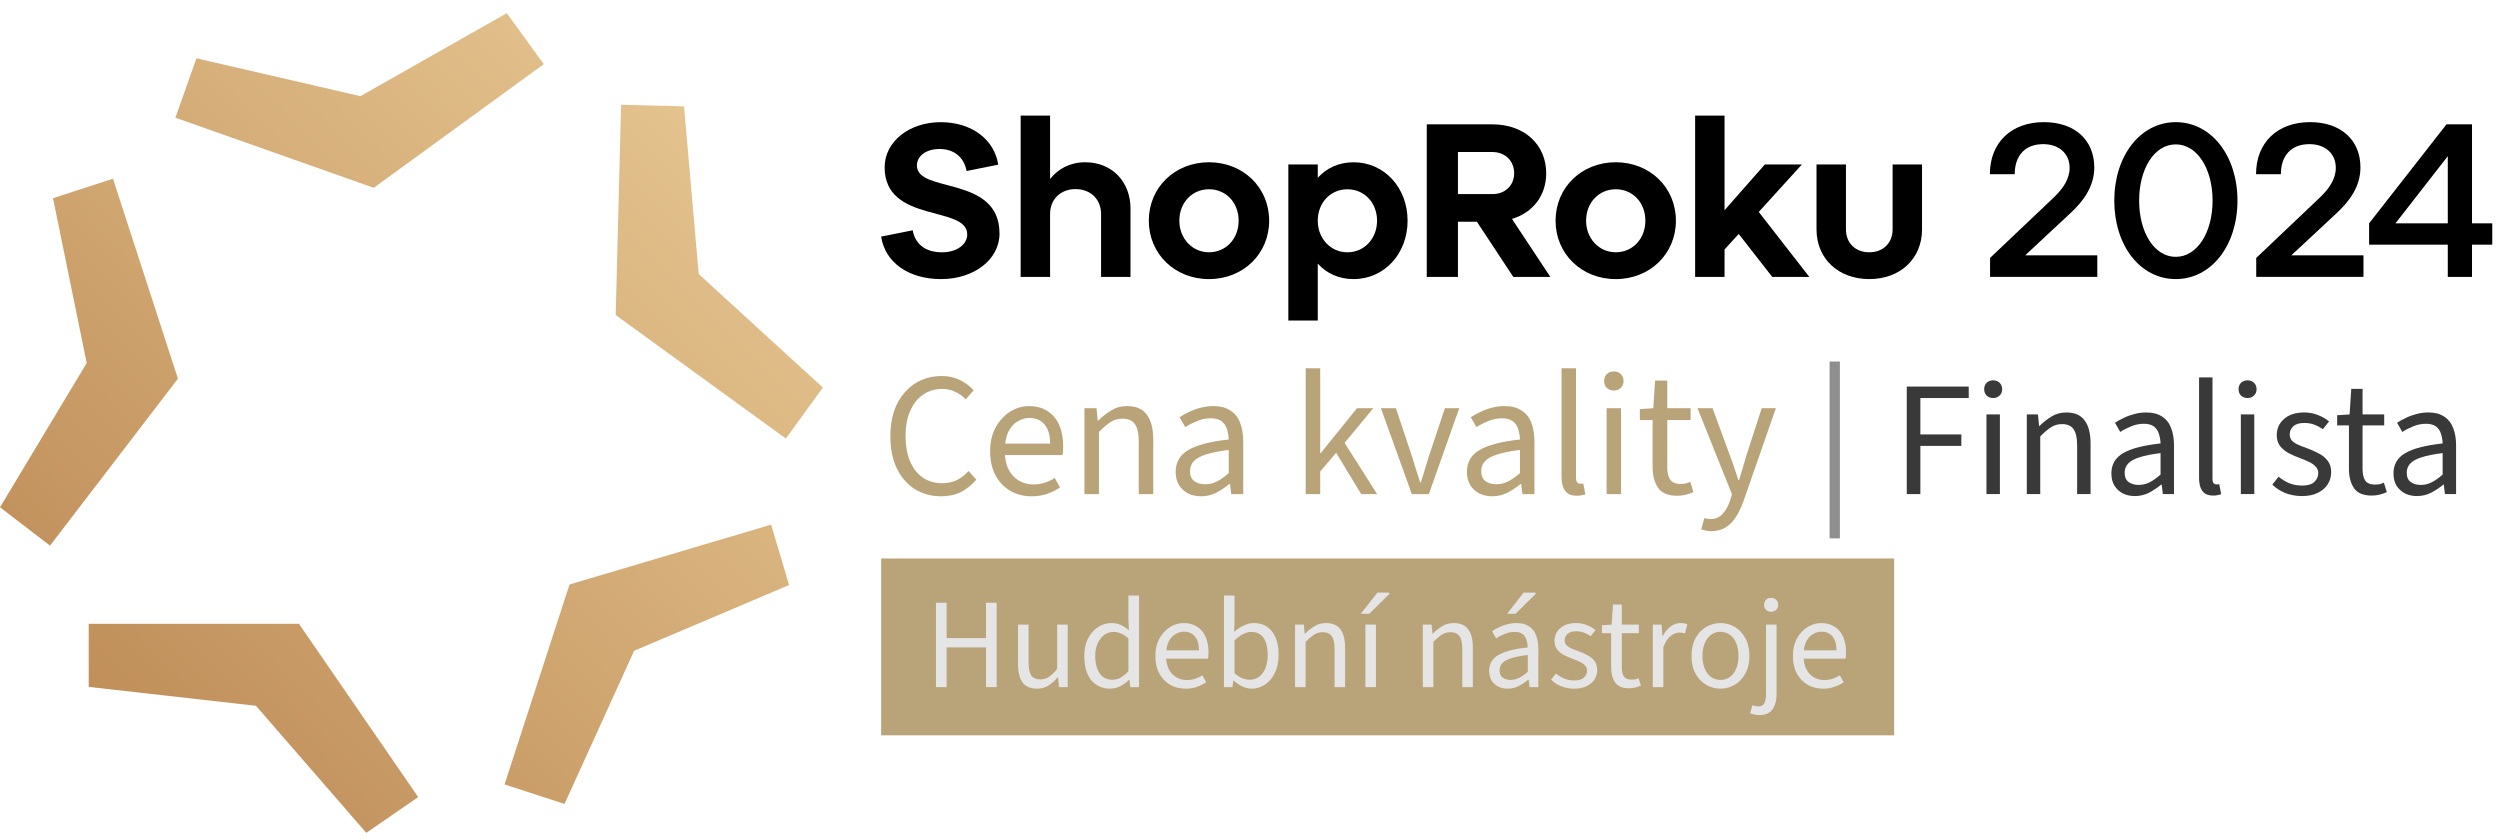<svg width="122" height="41" viewBox="0 0 122 41" fill="none" xmlns="http://www.w3.org/2000/svg">
<path d="M45.926 24.219C45.454 24.219 45.028 24.104 44.649 23.874C44.275 23.638 43.981 23.301 43.768 22.864C43.555 22.427 43.449 21.9 43.449 21.284C43.449 20.83 43.509 20.421 43.63 20.059C43.757 19.696 43.935 19.388 44.165 19.135C44.395 18.876 44.66 18.68 44.959 18.548C45.264 18.416 45.598 18.35 45.961 18.35C46.3 18.35 46.602 18.419 46.867 18.557C47.137 18.695 47.353 18.859 47.514 19.049L47.126 19.489C46.976 19.328 46.803 19.204 46.608 19.118C46.418 19.026 46.205 18.98 45.969 18.98C45.618 18.98 45.307 19.075 45.037 19.265C44.772 19.449 44.565 19.713 44.416 20.059C44.266 20.398 44.191 20.801 44.191 21.267C44.191 21.745 44.263 22.156 44.407 22.501C44.551 22.846 44.758 23.114 45.028 23.304C45.299 23.488 45.615 23.58 45.978 23.58C46.242 23.58 46.478 23.531 46.686 23.433C46.898 23.33 47.091 23.18 47.264 22.985L47.644 23.408C47.419 23.666 47.169 23.868 46.893 24.012C46.617 24.15 46.294 24.219 45.926 24.219Z" fill="#B9A379"/>
<path d="M50.339 24.219C49.965 24.219 49.623 24.133 49.312 23.96C49.007 23.782 48.765 23.531 48.587 23.209C48.409 22.881 48.319 22.484 48.319 22.018C48.319 21.563 48.411 21.172 48.596 20.844C48.78 20.516 49.016 20.263 49.303 20.084C49.591 19.906 49.896 19.817 50.218 19.817C50.575 19.817 50.877 19.9 51.125 20.067C51.378 20.228 51.568 20.456 51.694 20.749C51.821 21.043 51.884 21.388 51.884 21.785C51.884 21.86 51.881 21.932 51.876 22.001C51.876 22.07 51.867 22.139 51.85 22.208H48.829V21.647H51.245C51.245 21.244 51.156 20.936 50.978 20.723C50.805 20.505 50.555 20.395 50.227 20.395C50.037 20.395 49.85 20.45 49.666 20.559C49.482 20.663 49.329 20.833 49.208 21.069C49.093 21.304 49.036 21.618 49.036 22.009C49.036 22.366 49.096 22.665 49.217 22.907C49.344 23.149 49.513 23.333 49.726 23.459C49.939 23.58 50.172 23.641 50.425 23.641C50.627 23.641 50.814 23.612 50.986 23.554C51.165 23.497 51.326 23.419 51.47 23.321L51.729 23.787C51.545 23.914 51.337 24.017 51.107 24.098C50.883 24.179 50.627 24.219 50.339 24.219Z" fill="#B9A379"/>
<path d="M52.921 24.115V19.921H53.508L53.568 20.525H53.594C53.795 20.323 54.008 20.156 54.233 20.024C54.457 19.886 54.713 19.817 55.001 19.817C55.444 19.817 55.766 19.958 55.968 20.24C56.175 20.516 56.278 20.922 56.278 21.457V24.115H55.571V21.552C55.571 21.155 55.507 20.87 55.381 20.697C55.26 20.519 55.058 20.43 54.776 20.43C54.563 20.43 54.371 20.484 54.198 20.594C54.031 20.703 53.841 20.864 53.629 21.077V24.115H52.921Z" fill="#B9A379"/>
<path d="M58.608 24.219C58.377 24.219 58.167 24.173 57.978 24.081C57.793 23.983 57.647 23.848 57.537 23.675C57.428 23.497 57.373 23.281 57.373 23.028C57.373 22.556 57.581 22.199 57.995 21.957C58.409 21.716 59.065 21.546 59.963 21.448C59.957 21.276 59.928 21.109 59.877 20.948C59.83 20.787 59.744 20.657 59.617 20.559C59.491 20.461 59.315 20.413 59.091 20.413C58.849 20.413 58.622 20.459 58.409 20.551C58.196 20.637 58.006 20.735 57.84 20.844L57.563 20.361C57.69 20.274 57.84 20.191 58.012 20.11C58.185 20.024 58.372 19.955 58.573 19.903C58.775 19.846 58.987 19.817 59.212 19.817C59.551 19.817 59.828 19.889 60.041 20.033C60.259 20.171 60.417 20.369 60.515 20.628C60.619 20.887 60.67 21.192 60.67 21.543V24.115H60.084L60.023 23.615H59.997C59.796 23.782 59.58 23.925 59.35 24.046C59.12 24.161 58.872 24.219 58.608 24.219ZM58.806 23.632C59.013 23.632 59.206 23.586 59.385 23.494C59.569 23.402 59.761 23.267 59.963 23.088V21.957C59.491 22.015 59.117 22.09 58.841 22.182C58.57 22.268 58.375 22.378 58.254 22.51C58.133 22.642 58.072 22.8 58.072 22.985C58.072 23.215 58.144 23.382 58.288 23.485C58.432 23.583 58.605 23.632 58.806 23.632Z" fill="#B9A379"/>
<path d="M63.718 24.115V17.97H64.426V22.122H64.443L66.221 19.921H67.015L65.617 21.612L67.205 24.115H66.428L65.203 22.096L64.426 23.011V24.115H63.718Z" fill="#B9A379"/>
<path d="M68.898 24.115L67.388 19.921H68.121L68.915 22.303C68.979 22.504 69.042 22.711 69.105 22.924C69.174 23.131 69.24 23.336 69.304 23.537H69.338C69.396 23.336 69.459 23.131 69.528 22.924C69.597 22.711 69.66 22.504 69.718 22.303L70.512 19.921H71.211L69.727 24.115H68.898Z" fill="#B9A379"/>
<path d="M72.819 24.219C72.589 24.219 72.379 24.173 72.189 24.081C72.005 23.983 71.858 23.848 71.749 23.675C71.639 23.497 71.585 23.281 71.585 23.028C71.585 22.556 71.792 22.199 72.206 21.957C72.621 21.716 73.276 21.546 74.174 21.448C74.168 21.276 74.14 21.109 74.088 20.948C74.042 20.787 73.955 20.657 73.829 20.559C73.702 20.461 73.527 20.413 73.302 20.413C73.061 20.413 72.833 20.459 72.621 20.551C72.408 20.637 72.218 20.735 72.051 20.844L71.775 20.361C71.901 20.274 72.051 20.191 72.223 20.11C72.396 20.024 72.583 19.955 72.784 19.903C72.986 19.846 73.199 19.817 73.423 19.817C73.763 19.817 74.039 19.889 74.252 20.033C74.47 20.171 74.629 20.369 74.727 20.628C74.83 20.887 74.882 21.192 74.882 21.543V24.115H74.295L74.234 23.615H74.209C74.007 23.782 73.791 23.925 73.561 24.046C73.331 24.161 73.084 24.219 72.819 24.219ZM73.017 23.632C73.225 23.632 73.417 23.586 73.596 23.494C73.78 23.402 73.973 23.267 74.174 23.088V21.957C73.702 22.015 73.328 22.09 73.052 22.182C72.782 22.268 72.586 22.378 72.465 22.51C72.344 22.642 72.284 22.8 72.284 22.985C72.284 23.215 72.356 23.382 72.5 23.485C72.644 23.583 72.816 23.632 73.017 23.632Z" fill="#B9A379"/>
<path d="M76.953 24.193C76.774 24.193 76.63 24.159 76.521 24.089C76.412 24.015 76.331 23.908 76.279 23.77C76.228 23.626 76.202 23.454 76.202 23.252V17.97H76.909V23.304C76.909 23.419 76.93 23.5 76.97 23.546C77.01 23.586 77.059 23.606 77.117 23.606C77.14 23.606 77.16 23.606 77.177 23.606C77.2 23.6 77.229 23.595 77.263 23.589L77.367 24.124C77.315 24.141 77.255 24.156 77.186 24.167C77.122 24.184 77.045 24.193 76.953 24.193Z" fill="#B9A379"/>
<path d="M78.402 24.115V19.921H79.109V24.115H78.402ZM78.755 19.057C78.617 19.057 78.502 19.014 78.41 18.928C78.324 18.842 78.281 18.729 78.281 18.591C78.281 18.453 78.324 18.341 78.41 18.255C78.502 18.168 78.617 18.125 78.755 18.125C78.894 18.125 79.006 18.168 79.092 18.255C79.184 18.341 79.23 18.453 79.23 18.591C79.23 18.729 79.184 18.842 79.092 18.928C79.006 19.014 78.894 19.057 78.755 19.057Z" fill="#B9A379"/>
<path d="M81.846 24.193C81.403 24.193 81.093 24.064 80.914 23.805C80.736 23.546 80.647 23.209 80.647 22.795V20.499H80.025V19.964L80.681 19.921L80.767 18.574H81.363V19.921H82.502V20.499H81.363V22.803C81.363 23.057 81.409 23.255 81.501 23.399C81.599 23.543 81.769 23.615 82.01 23.615C82.085 23.615 82.163 23.609 82.243 23.598C82.324 23.58 82.404 23.551 82.485 23.511L82.64 24.012C82.531 24.064 82.407 24.107 82.269 24.141C82.131 24.176 81.99 24.193 81.846 24.193Z" fill="#B9A379"/>
<path d="M83.511 25.919C83.419 25.919 83.33 25.911 83.244 25.893C83.163 25.876 83.088 25.856 83.019 25.833L83.175 25.281C83.226 25.298 83.278 25.309 83.33 25.315C83.382 25.327 83.431 25.332 83.477 25.332C83.718 25.332 83.914 25.246 84.064 25.073C84.219 24.907 84.34 24.694 84.426 24.435L84.521 24.124L82.838 19.921H83.572L84.426 22.242C84.495 22.421 84.564 22.613 84.633 22.821C84.702 23.028 84.769 23.229 84.832 23.425H84.866C84.93 23.229 84.99 23.031 85.048 22.829C85.111 22.622 85.168 22.427 85.22 22.242L85.971 19.921H86.662L85.082 24.461C84.984 24.737 84.866 24.984 84.728 25.203C84.59 25.427 84.423 25.603 84.228 25.729C84.032 25.856 83.793 25.919 83.511 25.919Z" fill="#B9A379"/>
<path d="M89.285 26.273V17.642H89.786V26.273H89.285Z" fill="#8F8F8F"/>
<path d="M43 27.254H92.434V35.885H43V27.254Z" fill="#B9A379"/>
<path d="M45.674 33.531V29.413H46.195V31.14H48.116V29.413H48.637V33.531H48.116V31.592H46.195V33.531H45.674Z" fill="#E5E5E5"/>
<path d="M50.61 33.607C50.288 33.607 50.051 33.506 49.901 33.305C49.754 33.1 49.681 32.803 49.681 32.414V30.48H50.196V32.345C50.196 32.63 50.239 32.837 50.327 32.966C50.419 33.092 50.566 33.155 50.767 33.155C50.922 33.155 51.06 33.115 51.181 33.035C51.307 32.952 51.443 32.822 51.589 32.646V30.48H52.104V33.531H51.677L51.633 33.054H51.614C51.476 33.222 51.325 33.355 51.162 33.456C51.003 33.556 50.819 33.607 50.61 33.607Z" fill="#E5E5E5"/>
<path d="M54.175 33.607C53.79 33.607 53.483 33.468 53.252 33.192C53.026 32.912 52.913 32.519 52.913 32.012C52.913 31.682 52.974 31.397 53.095 31.159C53.221 30.916 53.384 30.73 53.585 30.6C53.786 30.47 54.004 30.405 54.238 30.405C54.418 30.405 54.571 30.437 54.696 30.499C54.826 30.558 54.958 30.644 55.092 30.757L55.066 30.236V29.062H55.587V33.531H55.161L55.117 33.173H55.098C54.981 33.291 54.843 33.393 54.684 33.481C54.525 33.565 54.355 33.607 54.175 33.607ZM54.288 33.173C54.43 33.173 54.564 33.138 54.69 33.067C54.815 32.996 54.941 32.891 55.066 32.753V31.159C54.941 31.041 54.817 30.96 54.696 30.914C54.575 30.863 54.451 30.838 54.326 30.838C54.163 30.838 54.014 30.889 53.88 30.989C53.75 31.085 53.646 31.221 53.566 31.397C53.487 31.569 53.447 31.772 53.447 32.006C53.447 32.37 53.52 32.657 53.667 32.866C53.813 33.071 54.02 33.173 54.288 33.173Z" fill="#E5E5E5"/>
<path d="M57.852 33.607C57.58 33.607 57.331 33.544 57.105 33.418C56.883 33.289 56.707 33.106 56.577 32.872C56.448 32.634 56.383 32.345 56.383 32.006C56.383 31.675 56.45 31.391 56.584 31.152C56.718 30.914 56.889 30.73 57.098 30.6C57.308 30.47 57.529 30.405 57.764 30.405C58.023 30.405 58.243 30.466 58.423 30.587C58.607 30.704 58.745 30.87 58.837 31.083C58.929 31.297 58.975 31.548 58.975 31.836C58.975 31.891 58.973 31.943 58.969 31.993C58.969 32.044 58.963 32.094 58.95 32.144H56.753V31.736H58.511C58.511 31.443 58.446 31.219 58.316 31.064C58.191 30.905 58.008 30.826 57.77 30.826C57.632 30.826 57.496 30.866 57.362 30.945C57.228 31.02 57.117 31.144 57.029 31.315C56.946 31.487 56.904 31.715 56.904 32C56.904 32.259 56.948 32.477 57.035 32.653C57.128 32.828 57.251 32.962 57.406 33.054C57.561 33.142 57.73 33.186 57.914 33.186C58.061 33.186 58.197 33.165 58.322 33.123C58.452 33.081 58.569 33.025 58.674 32.954L58.862 33.293C58.728 33.385 58.578 33.46 58.41 33.519C58.247 33.577 58.061 33.607 57.852 33.607Z" fill="#E5E5E5"/>
<path d="M61.079 33.607C60.936 33.607 60.79 33.573 60.639 33.506C60.489 33.435 60.344 33.339 60.206 33.217H60.187L60.143 33.531H59.729V29.062H60.244V30.28L60.231 30.832C60.369 30.711 60.52 30.61 60.683 30.531C60.851 30.447 61.018 30.405 61.185 30.405C61.449 30.405 61.671 30.47 61.851 30.6C62.031 30.725 62.167 30.905 62.259 31.14C62.351 31.37 62.397 31.642 62.397 31.956C62.397 32.303 62.334 32.6 62.209 32.847C62.087 33.094 61.926 33.282 61.725 33.412C61.524 33.542 61.309 33.607 61.079 33.607ZM60.991 33.173C61.158 33.173 61.307 33.125 61.437 33.029C61.571 32.933 61.675 32.795 61.75 32.615C61.826 32.431 61.863 32.213 61.863 31.962C61.863 31.74 61.836 31.546 61.782 31.378C61.727 31.207 61.642 31.075 61.524 30.983C61.407 30.887 61.252 30.838 61.06 30.838C60.934 30.838 60.803 30.874 60.664 30.945C60.531 31.012 60.39 31.114 60.244 31.253V32.853C60.378 32.971 60.51 33.054 60.639 33.105C60.773 33.151 60.89 33.173 60.991 33.173Z" fill="#E5E5E5"/>
<path d="M63.199 33.531V30.48H63.626L63.67 30.92H63.688C63.835 30.773 63.99 30.652 64.153 30.556C64.316 30.455 64.502 30.405 64.712 30.405C65.034 30.405 65.268 30.508 65.415 30.713C65.565 30.914 65.641 31.209 65.641 31.598V33.531H65.126V31.667C65.126 31.378 65.08 31.171 64.988 31.046C64.9 30.916 64.754 30.851 64.548 30.851C64.394 30.851 64.253 30.891 64.128 30.97C64.007 31.05 63.868 31.167 63.714 31.322V33.531H63.199Z" fill="#E5E5E5"/>
<path d="M66.632 33.531V30.48H67.146V33.531H66.632ZM66.406 29.953L67.216 28.918H67.781L67.812 28.974L66.82 29.953H66.406Z" fill="#E5E5E5"/>
<path d="M69.433 33.531V30.48H69.86L69.904 30.92H69.923C70.069 30.773 70.224 30.652 70.387 30.556C70.551 30.455 70.737 30.405 70.946 30.405C71.268 30.405 71.503 30.508 71.649 30.713C71.8 30.914 71.875 31.209 71.875 31.598V33.531H71.36V31.667C71.36 31.378 71.314 31.171 71.222 31.046C71.134 30.916 70.988 30.851 70.783 30.851C70.628 30.851 70.488 30.891 70.362 30.97C70.241 31.05 70.103 31.167 69.948 31.322V33.531H69.433Z" fill="#E5E5E5"/>
<path d="M73.569 33.607C73.402 33.607 73.249 33.573 73.111 33.506C72.977 33.435 72.87 33.337 72.791 33.211C72.711 33.081 72.671 32.925 72.671 32.74C72.671 32.397 72.822 32.138 73.124 31.962C73.425 31.786 73.902 31.663 74.555 31.592C74.55 31.466 74.53 31.345 74.492 31.227C74.459 31.11 74.396 31.016 74.304 30.945C74.212 30.874 74.084 30.838 73.921 30.838C73.745 30.838 73.58 30.872 73.425 30.939C73.27 31.002 73.132 31.073 73.01 31.152L72.81 30.801C72.902 30.738 73.01 30.677 73.136 30.619C73.262 30.556 73.398 30.506 73.544 30.468C73.691 30.426 73.845 30.405 74.009 30.405C74.255 30.405 74.456 30.457 74.611 30.562C74.77 30.663 74.885 30.807 74.957 30.995C75.032 31.184 75.07 31.405 75.07 31.661V33.531H74.643L74.599 33.167H74.58C74.433 33.289 74.276 33.393 74.109 33.481C73.942 33.565 73.762 33.607 73.569 33.607ZM73.713 33.18C73.864 33.18 74.004 33.146 74.134 33.079C74.268 33.012 74.408 32.914 74.555 32.784V31.962C74.212 32.004 73.939 32.058 73.739 32.125C73.542 32.188 73.4 32.267 73.312 32.364C73.224 32.46 73.18 32.575 73.18 32.709C73.18 32.876 73.232 32.998 73.337 33.073C73.442 33.144 73.567 33.18 73.713 33.18ZM73.544 29.953L74.354 28.918H74.919L74.95 28.974L73.958 29.953H73.544Z" fill="#E5E5E5"/>
<path d="M76.826 33.607C76.605 33.607 76.393 33.569 76.192 33.494C75.996 33.414 75.828 33.305 75.69 33.167L75.929 32.866C76.063 32.975 76.201 33.058 76.343 33.117C76.49 33.176 76.657 33.205 76.845 33.205C77.046 33.205 77.197 33.159 77.297 33.067C77.398 32.971 77.448 32.858 77.448 32.728C77.448 32.623 77.412 32.537 77.341 32.47C77.274 32.399 77.189 32.341 77.084 32.295C76.983 32.245 76.875 32.198 76.757 32.157C76.607 32.102 76.462 32.039 76.324 31.968C76.186 31.893 76.073 31.801 75.985 31.692C75.902 31.579 75.86 31.439 75.86 31.271C75.86 31.025 75.952 30.82 76.136 30.656C76.324 30.489 76.584 30.405 76.914 30.405C77.103 30.405 77.278 30.439 77.442 30.506C77.605 30.568 77.745 30.65 77.862 30.75L77.624 31.046C77.515 30.97 77.404 30.912 77.291 30.87C77.178 30.828 77.052 30.807 76.914 30.807C76.722 30.807 76.58 30.851 76.487 30.939C76.4 31.027 76.356 31.129 76.356 31.246C76.356 31.338 76.383 31.416 76.437 31.479C76.492 31.537 76.567 31.59 76.663 31.636C76.764 31.682 76.877 31.726 77.002 31.767C77.161 31.826 77.312 31.893 77.454 31.968C77.601 32.039 77.718 32.134 77.806 32.251C77.898 32.364 77.944 32.512 77.944 32.696C77.944 32.864 77.9 33.017 77.812 33.155C77.728 33.289 77.603 33.397 77.435 33.481C77.272 33.565 77.069 33.607 76.826 33.607Z" fill="#E5E5E5"/>
<path d="M79.497 33.588C79.175 33.588 78.949 33.494 78.819 33.305C78.689 33.117 78.624 32.872 78.624 32.571V30.901H78.172V30.512L78.65 30.48L78.712 29.501H79.145V30.48H79.974V30.901H79.145V32.577C79.145 32.761 79.179 32.906 79.246 33.01C79.317 33.115 79.441 33.167 79.616 33.167C79.671 33.167 79.727 33.163 79.786 33.155C79.844 33.142 79.903 33.121 79.962 33.092L80.075 33.456C79.995 33.494 79.905 33.525 79.805 33.55C79.704 33.575 79.602 33.588 79.497 33.588Z" fill="#E5E5E5"/>
<path d="M80.658 33.531V30.48H81.084L81.128 31.033H81.147C81.248 30.84 81.373 30.688 81.524 30.575C81.674 30.462 81.838 30.405 82.013 30.405C82.08 30.405 82.139 30.409 82.189 30.418C82.24 30.426 82.29 30.443 82.34 30.468L82.227 30.907C82.181 30.895 82.137 30.887 82.095 30.882C82.057 30.874 82.007 30.87 81.944 30.87C81.815 30.87 81.679 30.922 81.536 31.027C81.398 31.131 81.277 31.313 81.172 31.573V33.531H80.658Z" fill="#E5E5E5"/>
<path d="M83.959 33.607C83.712 33.607 83.48 33.544 83.262 33.418C83.049 33.293 82.875 33.111 82.741 32.872C82.611 32.634 82.546 32.347 82.546 32.012C82.546 31.669 82.611 31.378 82.741 31.14C82.875 30.901 83.049 30.719 83.262 30.593C83.48 30.468 83.712 30.405 83.959 30.405C84.21 30.405 84.442 30.468 84.656 30.593C84.869 30.719 85.041 30.901 85.17 31.14C85.304 31.378 85.371 31.669 85.371 32.012C85.371 32.347 85.304 32.634 85.17 32.872C85.041 33.111 84.869 33.293 84.656 33.418C84.442 33.544 84.21 33.607 83.959 33.607ZM83.959 33.18C84.135 33.18 84.29 33.132 84.423 33.035C84.557 32.935 84.66 32.797 84.731 32.621C84.802 32.445 84.838 32.242 84.838 32.012C84.838 31.778 84.802 31.573 84.731 31.397C84.66 31.217 84.557 31.079 84.423 30.983C84.29 30.882 84.135 30.832 83.959 30.832C83.783 30.832 83.628 30.882 83.494 30.983C83.365 31.079 83.262 31.217 83.187 31.397C83.116 31.573 83.08 31.778 83.08 32.012C83.08 32.242 83.116 32.445 83.187 32.621C83.262 32.797 83.365 32.935 83.494 33.035C83.628 33.132 83.783 33.18 83.959 33.18Z" fill="#E5E5E5"/>
<path d="M85.861 34.894C85.773 34.894 85.689 34.885 85.61 34.868C85.53 34.852 85.463 34.831 85.409 34.806L85.516 34.416C85.553 34.429 85.599 34.441 85.654 34.454C85.704 34.467 85.754 34.473 85.804 34.473C85.955 34.473 86.055 34.419 86.106 34.31C86.156 34.205 86.181 34.059 86.181 33.87V30.48H86.696V33.877C86.696 34.082 86.666 34.26 86.608 34.41C86.553 34.565 86.466 34.684 86.344 34.768C86.223 34.852 86.062 34.894 85.861 34.894ZM86.432 29.853C86.332 29.853 86.248 29.821 86.181 29.759C86.118 29.696 86.087 29.614 86.087 29.514C86.087 29.413 86.118 29.332 86.181 29.269C86.248 29.206 86.332 29.175 86.432 29.175C86.533 29.175 86.614 29.206 86.677 29.269C86.744 29.332 86.777 29.413 86.777 29.514C86.777 29.614 86.744 29.696 86.677 29.759C86.614 29.821 86.533 29.853 86.432 29.853Z" fill="#E5E5E5"/>
<path d="M88.962 33.607C88.69 33.607 88.441 33.544 88.215 33.418C87.993 33.289 87.818 33.106 87.688 32.872C87.558 32.634 87.493 32.345 87.493 32.006C87.493 31.675 87.56 31.391 87.694 31.152C87.828 30.914 88 30.73 88.209 30.6C88.418 30.47 88.64 30.405 88.874 30.405C89.134 30.405 89.354 30.466 89.534 30.587C89.718 30.704 89.856 30.87 89.948 31.083C90.04 31.297 90.086 31.548 90.086 31.836C90.086 31.891 90.084 31.943 90.08 31.993C90.08 32.044 90.073 32.094 90.061 32.144H87.864V31.736H89.621C89.621 31.443 89.557 31.219 89.427 31.064C89.301 30.905 89.119 30.826 88.881 30.826C88.743 30.826 88.607 30.866 88.473 30.945C88.339 31.02 88.228 31.144 88.14 31.315C88.056 31.487 88.014 31.715 88.014 32C88.014 32.259 88.058 32.477 88.146 32.653C88.238 32.828 88.362 32.962 88.517 33.054C88.671 33.142 88.841 33.186 89.025 33.186C89.172 33.186 89.308 33.165 89.433 33.123C89.563 33.081 89.68 33.025 89.785 32.954L89.973 33.293C89.839 33.385 89.688 33.46 89.521 33.519C89.358 33.577 89.172 33.607 88.962 33.607Z" fill="#E5E5E5"/>
<path d="M93.05 24.112V18.864H96.074V19.424H93.714V21.2H95.714V21.76H93.714V24.112H93.05Z" fill="#393939"/>
<path d="M96.939 24.112V20.224H97.595V24.112H96.939ZM97.267 19.424C97.139 19.424 97.032 19.384 96.947 19.304C96.867 19.224 96.827 19.12 96.827 18.992C96.827 18.864 96.867 18.76 96.947 18.68C97.032 18.6 97.139 18.56 97.267 18.56C97.395 18.56 97.499 18.6 97.579 18.68C97.665 18.76 97.707 18.864 97.707 18.992C97.707 19.12 97.665 19.224 97.579 19.304C97.499 19.384 97.395 19.424 97.267 19.424Z" fill="#393939"/>
<path d="M98.908 24.112V20.224H99.452L99.508 20.784H99.532C99.719 20.597 99.916 20.442 100.124 20.32C100.332 20.192 100.569 20.128 100.836 20.128C101.247 20.128 101.545 20.258 101.732 20.52C101.924 20.776 102.02 21.152 102.02 21.648V24.112H101.364V21.736C101.364 21.368 101.305 21.104 101.188 20.944C101.076 20.778 100.889 20.696 100.628 20.696C100.431 20.696 100.252 20.746 100.092 20.848C99.937 20.949 99.761 21.098 99.564 21.296V24.112H98.908Z" fill="#393939"/>
<path d="M104.179 24.208C103.966 24.208 103.771 24.165 103.595 24.08C103.424 23.989 103.288 23.864 103.187 23.704C103.086 23.538 103.035 23.338 103.035 23.104C103.035 22.666 103.227 22.336 103.611 22.112C103.995 21.888 104.603 21.73 105.435 21.64C105.43 21.48 105.403 21.325 105.355 21.176C105.312 21.026 105.232 20.906 105.115 20.816C104.998 20.725 104.835 20.68 104.627 20.68C104.403 20.68 104.192 20.722 103.995 20.808C103.798 20.888 103.622 20.978 103.467 21.08L103.211 20.632C103.328 20.552 103.467 20.474 103.627 20.4C103.787 20.32 103.96 20.256 104.147 20.208C104.334 20.154 104.531 20.128 104.739 20.128C105.054 20.128 105.31 20.194 105.507 20.328C105.71 20.456 105.856 20.64 105.947 20.88C106.043 21.12 106.091 21.402 106.091 21.728V24.112H105.547L105.491 23.648H105.467C105.28 23.802 105.08 23.936 104.867 24.048C104.654 24.154 104.424 24.208 104.179 24.208ZM104.363 23.664C104.555 23.664 104.734 23.621 104.899 23.536C105.07 23.45 105.248 23.325 105.435 23.16V22.112C104.998 22.165 104.651 22.234 104.395 22.32C104.144 22.4 103.963 22.501 103.851 22.624C103.739 22.746 103.683 22.893 103.683 23.064C103.683 23.277 103.75 23.432 103.883 23.528C104.016 23.618 104.176 23.664 104.363 23.664Z" fill="#393939"/>
<path d="M108.01 24.184C107.845 24.184 107.712 24.152 107.61 24.088C107.509 24.018 107.434 23.92 107.386 23.792C107.338 23.658 107.314 23.498 107.314 23.312V18.416H107.97V23.36C107.97 23.466 107.989 23.541 108.026 23.584C108.064 23.621 108.109 23.64 108.162 23.64C108.184 23.64 108.202 23.64 108.218 23.64C108.24 23.634 108.266 23.629 108.298 23.624L108.394 24.12C108.346 24.136 108.29 24.149 108.226 24.16C108.168 24.176 108.096 24.184 108.01 24.184Z" fill="#393939"/>
<path d="M109.353 24.112V20.224H110.009V24.112H109.353ZM109.681 19.424C109.553 19.424 109.447 19.384 109.361 19.304C109.281 19.224 109.241 19.12 109.241 18.992C109.241 18.864 109.281 18.76 109.361 18.68C109.447 18.6 109.553 18.56 109.681 18.56C109.809 18.56 109.913 18.6 109.993 18.68C110.079 18.76 110.121 18.864 110.121 18.992C110.121 19.12 110.079 19.224 109.993 19.304C109.913 19.384 109.809 19.424 109.681 19.424Z" fill="#393939"/>
<path d="M112.338 24.208C112.055 24.208 111.786 24.16 111.53 24.064C111.279 23.962 111.066 23.824 110.89 23.648L111.194 23.264C111.365 23.402 111.541 23.509 111.722 23.584C111.909 23.658 112.122 23.696 112.362 23.696C112.618 23.696 112.81 23.637 112.938 23.52C113.066 23.397 113.13 23.253 113.13 23.088C113.13 22.954 113.085 22.845 112.994 22.76C112.909 22.669 112.799 22.594 112.666 22.536C112.538 22.472 112.399 22.413 112.25 22.36C112.058 22.29 111.874 22.21 111.698 22.12C111.522 22.024 111.378 21.906 111.266 21.768C111.159 21.624 111.106 21.445 111.106 21.232C111.106 20.917 111.223 20.656 111.458 20.448C111.698 20.234 112.029 20.128 112.45 20.128C112.69 20.128 112.914 20.17 113.122 20.256C113.33 20.336 113.509 20.44 113.658 20.568L113.354 20.944C113.215 20.848 113.074 20.773 112.93 20.72C112.786 20.666 112.626 20.64 112.45 20.64C112.205 20.64 112.023 20.696 111.906 20.808C111.794 20.92 111.738 21.05 111.738 21.2C111.738 21.317 111.773 21.416 111.842 21.496C111.911 21.57 112.007 21.637 112.13 21.696C112.258 21.754 112.402 21.81 112.562 21.864C112.765 21.938 112.957 22.024 113.138 22.12C113.325 22.21 113.474 22.33 113.586 22.48C113.703 22.624 113.762 22.813 113.762 23.048C113.762 23.261 113.706 23.456 113.594 23.632C113.487 23.802 113.327 23.941 113.114 24.048C112.906 24.154 112.647 24.208 112.338 24.208Z" fill="#393939"/>
<path d="M115.741 24.184C115.331 24.184 115.043 24.064 114.877 23.824C114.712 23.584 114.629 23.272 114.629 22.888V20.76H114.053V20.264L114.661 20.224L114.741 18.976H115.293V20.224H116.349V20.76H115.293V22.896C115.293 23.13 115.336 23.314 115.421 23.448C115.512 23.581 115.669 23.648 115.893 23.648C115.963 23.648 116.035 23.642 116.109 23.632C116.184 23.616 116.259 23.589 116.333 23.552L116.477 24.016C116.376 24.064 116.261 24.104 116.133 24.136C116.005 24.168 115.875 24.184 115.741 24.184Z" fill="#393939"/>
<path d="M117.945 24.208C117.731 24.208 117.537 24.165 117.361 24.08C117.19 23.989 117.054 23.864 116.953 23.704C116.851 23.538 116.801 23.338 116.801 23.104C116.801 22.666 116.993 22.336 117.377 22.112C117.761 21.888 118.369 21.73 119.201 21.64C119.195 21.48 119.169 21.325 119.121 21.176C119.078 21.026 118.998 20.906 118.881 20.816C118.763 20.725 118.601 20.68 118.393 20.68C118.169 20.68 117.958 20.722 117.761 20.808C117.563 20.888 117.387 20.978 117.233 21.08L116.977 20.632C117.094 20.552 117.233 20.474 117.393 20.4C117.553 20.32 117.726 20.256 117.913 20.208C118.099 20.154 118.297 20.128 118.505 20.128C118.819 20.128 119.075 20.194 119.273 20.328C119.475 20.456 119.622 20.64 119.713 20.88C119.809 21.12 119.857 21.402 119.857 21.728V24.112H119.313L119.257 23.648H119.233C119.046 23.802 118.846 23.936 118.633 24.048C118.419 24.154 118.19 24.208 117.945 24.208ZM118.129 23.664C118.321 23.664 118.499 23.621 118.665 23.536C118.835 23.45 119.014 23.325 119.201 23.16V22.112C118.763 22.165 118.417 22.234 118.161 22.32C117.91 22.4 117.729 22.501 117.617 22.624C117.505 22.746 117.449 22.893 117.449 23.064C117.449 23.277 117.515 23.432 117.649 23.528C117.782 23.618 117.942 23.664 118.129 23.664Z" fill="#393939"/>
<path d="M44.541 11.238C44.658 11.896 45.137 12.312 45.967 12.312C46.712 12.312 47.201 11.918 47.201 11.44C47.201 10.004 43.17 10.918 43.17 8.164C43.17 6.909 44.372 5.962 45.904 5.962C47.436 5.962 48.531 6.824 48.713 8.036L47.17 8.345C47.053 7.707 46.585 7.271 45.851 7.271C45.191 7.271 44.745 7.612 44.745 8.079C44.745 9.452 48.776 8.536 48.776 11.397C48.776 12.674 47.521 13.62 45.925 13.62C44.328 13.62 43.19 12.801 43 11.546L44.543 11.238H44.541Z" fill="black"/>
<path d="M55.168 10.184V13.514H53.732V10.44C53.732 9.727 53.221 9.228 52.488 9.228C51.755 9.228 51.244 9.728 51.244 10.44V13.514H49.808V5.642H51.244V8.738C51.627 8.237 52.233 7.918 52.956 7.918C54.275 7.918 55.169 8.875 55.169 10.184H55.168Z" fill="black"/>
<path d="M58.998 7.918C60.669 7.918 61.935 9.152 61.935 10.769C61.935 12.387 60.669 13.62 58.998 13.62C57.328 13.62 56.062 12.387 56.062 10.769C56.062 9.152 57.328 7.918 58.998 7.918ZM58.998 12.311C59.828 12.311 60.445 11.651 60.445 10.768C60.445 9.885 59.828 9.236 58.998 9.236C58.169 9.236 57.552 9.896 57.552 10.768C57.552 11.64 58.18 12.311 58.998 12.311Z" fill="black"/>
<path d="M68.69 10.769C68.69 12.387 67.551 13.62 66.052 13.62C65.329 13.62 64.733 13.334 64.307 12.865V15.642H62.871V8.026H64.307V8.675C64.733 8.206 65.329 7.919 66.052 7.919C67.552 7.919 68.69 9.153 68.69 10.771V10.769ZM67.2 10.769C67.2 9.897 66.583 9.237 65.754 9.237C64.924 9.237 64.307 9.897 64.307 10.769C64.307 11.642 64.935 12.312 65.754 12.312C66.572 12.312 67.2 11.652 67.2 10.769Z" fill="black"/>
<path d="M75.657 13.514H73.849L72.072 10.822H71.147V13.514H69.626V6.068H72.828C74.423 6.068 75.455 7.089 75.455 8.451C75.455 9.525 74.827 10.365 73.785 10.684L75.657 13.514ZM71.147 7.419V9.472H72.828C73.466 9.472 73.891 9.036 73.891 8.451C73.891 7.865 73.466 7.419 72.828 7.419H71.147Z" fill="black"/>
<path d="M78.848 7.918C80.518 7.918 81.784 9.152 81.784 10.769C81.784 12.387 80.518 13.62 78.848 13.62C77.178 13.62 75.912 12.387 75.912 10.769C75.912 9.152 77.178 7.918 78.848 7.918ZM78.848 12.311C79.678 12.311 80.294 11.651 80.294 10.768C80.294 9.885 79.678 9.236 78.848 9.236C78.018 9.236 77.402 9.896 77.402 10.768C77.402 11.64 78.03 12.311 78.848 12.311Z" fill="black"/>
<path d="M88.295 13.514H86.487L84.849 11.418L84.158 12.173V13.514H82.722V5.642H84.158V10.258L86.125 8.025H87.933L85.827 10.343L88.295 13.514Z" fill="black"/>
<path d="M88.646 8.025H90.082V11.195C90.082 11.866 90.55 12.312 91.221 12.312C91.891 12.312 92.359 11.866 92.359 11.195V8.025H93.795V11.195C93.795 12.641 92.711 13.62 91.221 13.62C89.731 13.62 88.646 12.641 88.646 11.195V8.025Z" fill="black"/>
<path d="M98.826 12.46H102.348V13.512H97.115V12.587L100.253 9.609C100.657 9.215 100.998 8.747 100.998 8.193C100.998 7.481 100.466 7.034 99.711 7.034C98.829 7.034 98.318 7.587 98.318 8.502H97.106C97.106 6.959 98.148 5.96 99.743 5.96C101.222 5.96 102.201 6.81 102.201 8.173C102.201 9.109 101.658 9.833 101.009 10.428L98.829 12.46H98.826Z" fill="black"/>
<path d="M106.177 5.961C107.921 5.961 109.188 7.609 109.188 9.79C109.188 11.971 107.921 13.619 106.177 13.619C104.432 13.619 103.177 11.971 103.177 9.79C103.177 7.609 104.444 5.961 106.177 5.961ZM106.177 12.534C107.219 12.534 107.974 11.353 107.974 9.79C107.974 8.227 107.219 7.046 106.177 7.046C105.135 7.046 104.39 8.227 104.39 9.79C104.39 11.353 105.135 12.534 106.177 12.534Z" fill="black"/>
<path d="M111.815 12.46H115.337V13.512H110.104V12.587L113.242 9.609C113.646 9.215 113.987 8.747 113.987 8.193C113.987 7.481 113.456 7.034 112.7 7.034C111.818 7.034 111.307 7.587 111.307 8.502H110.095C110.095 6.959 111.137 5.96 112.732 5.96C114.211 5.96 115.19 6.81 115.19 8.173C115.19 9.109 114.647 9.833 113.998 10.428L111.818 12.46H111.815Z" fill="black"/>
<path d="M120.634 10.897H121.623V11.939H120.634V13.514H119.452V11.939H115.613V10.897L119.389 6.068H120.634V10.897ZM116.9 10.897H119.452V7.621L116.9 10.897Z" fill="black"/>
<path d="M27.792 28.523L37.631 25.602L38.507 28.549L30.946 31.758L27.549 39.233L24.622 38.282L27.792 28.523ZM33.381 5.19L30.308 5.112L30.046 15.373L38.349 21.402L40.158 18.913L34.097 13.373L33.381 5.19ZM26.539 3.131L24.73 0.642L17.587 4.693L9.585 2.845L8.56 5.744L18.238 9.165L26.539 3.131ZM8.684 18.48L5.513 8.721L2.586 9.671L4.231 17.716L0 24.756L2.441 26.627L8.684 18.48ZM4.329 33.521L12.489 34.442L17.875 40.642L20.408 38.898L14.59 30.443H4.329V33.521Z" fill="url(#paint0_linear_9894_4154)"/>
<defs>
<linearGradient id="paint0_linear_9894_4154" x1="5.062" y1="34.202" x2="34.121" y2="5.874" gradientUnits="userSpaceOnUse">
<stop stop-color="#C08F5A"/>
<stop offset="1" stop-color="#E4C38E"/>
</linearGradient>
</defs>
</svg>
